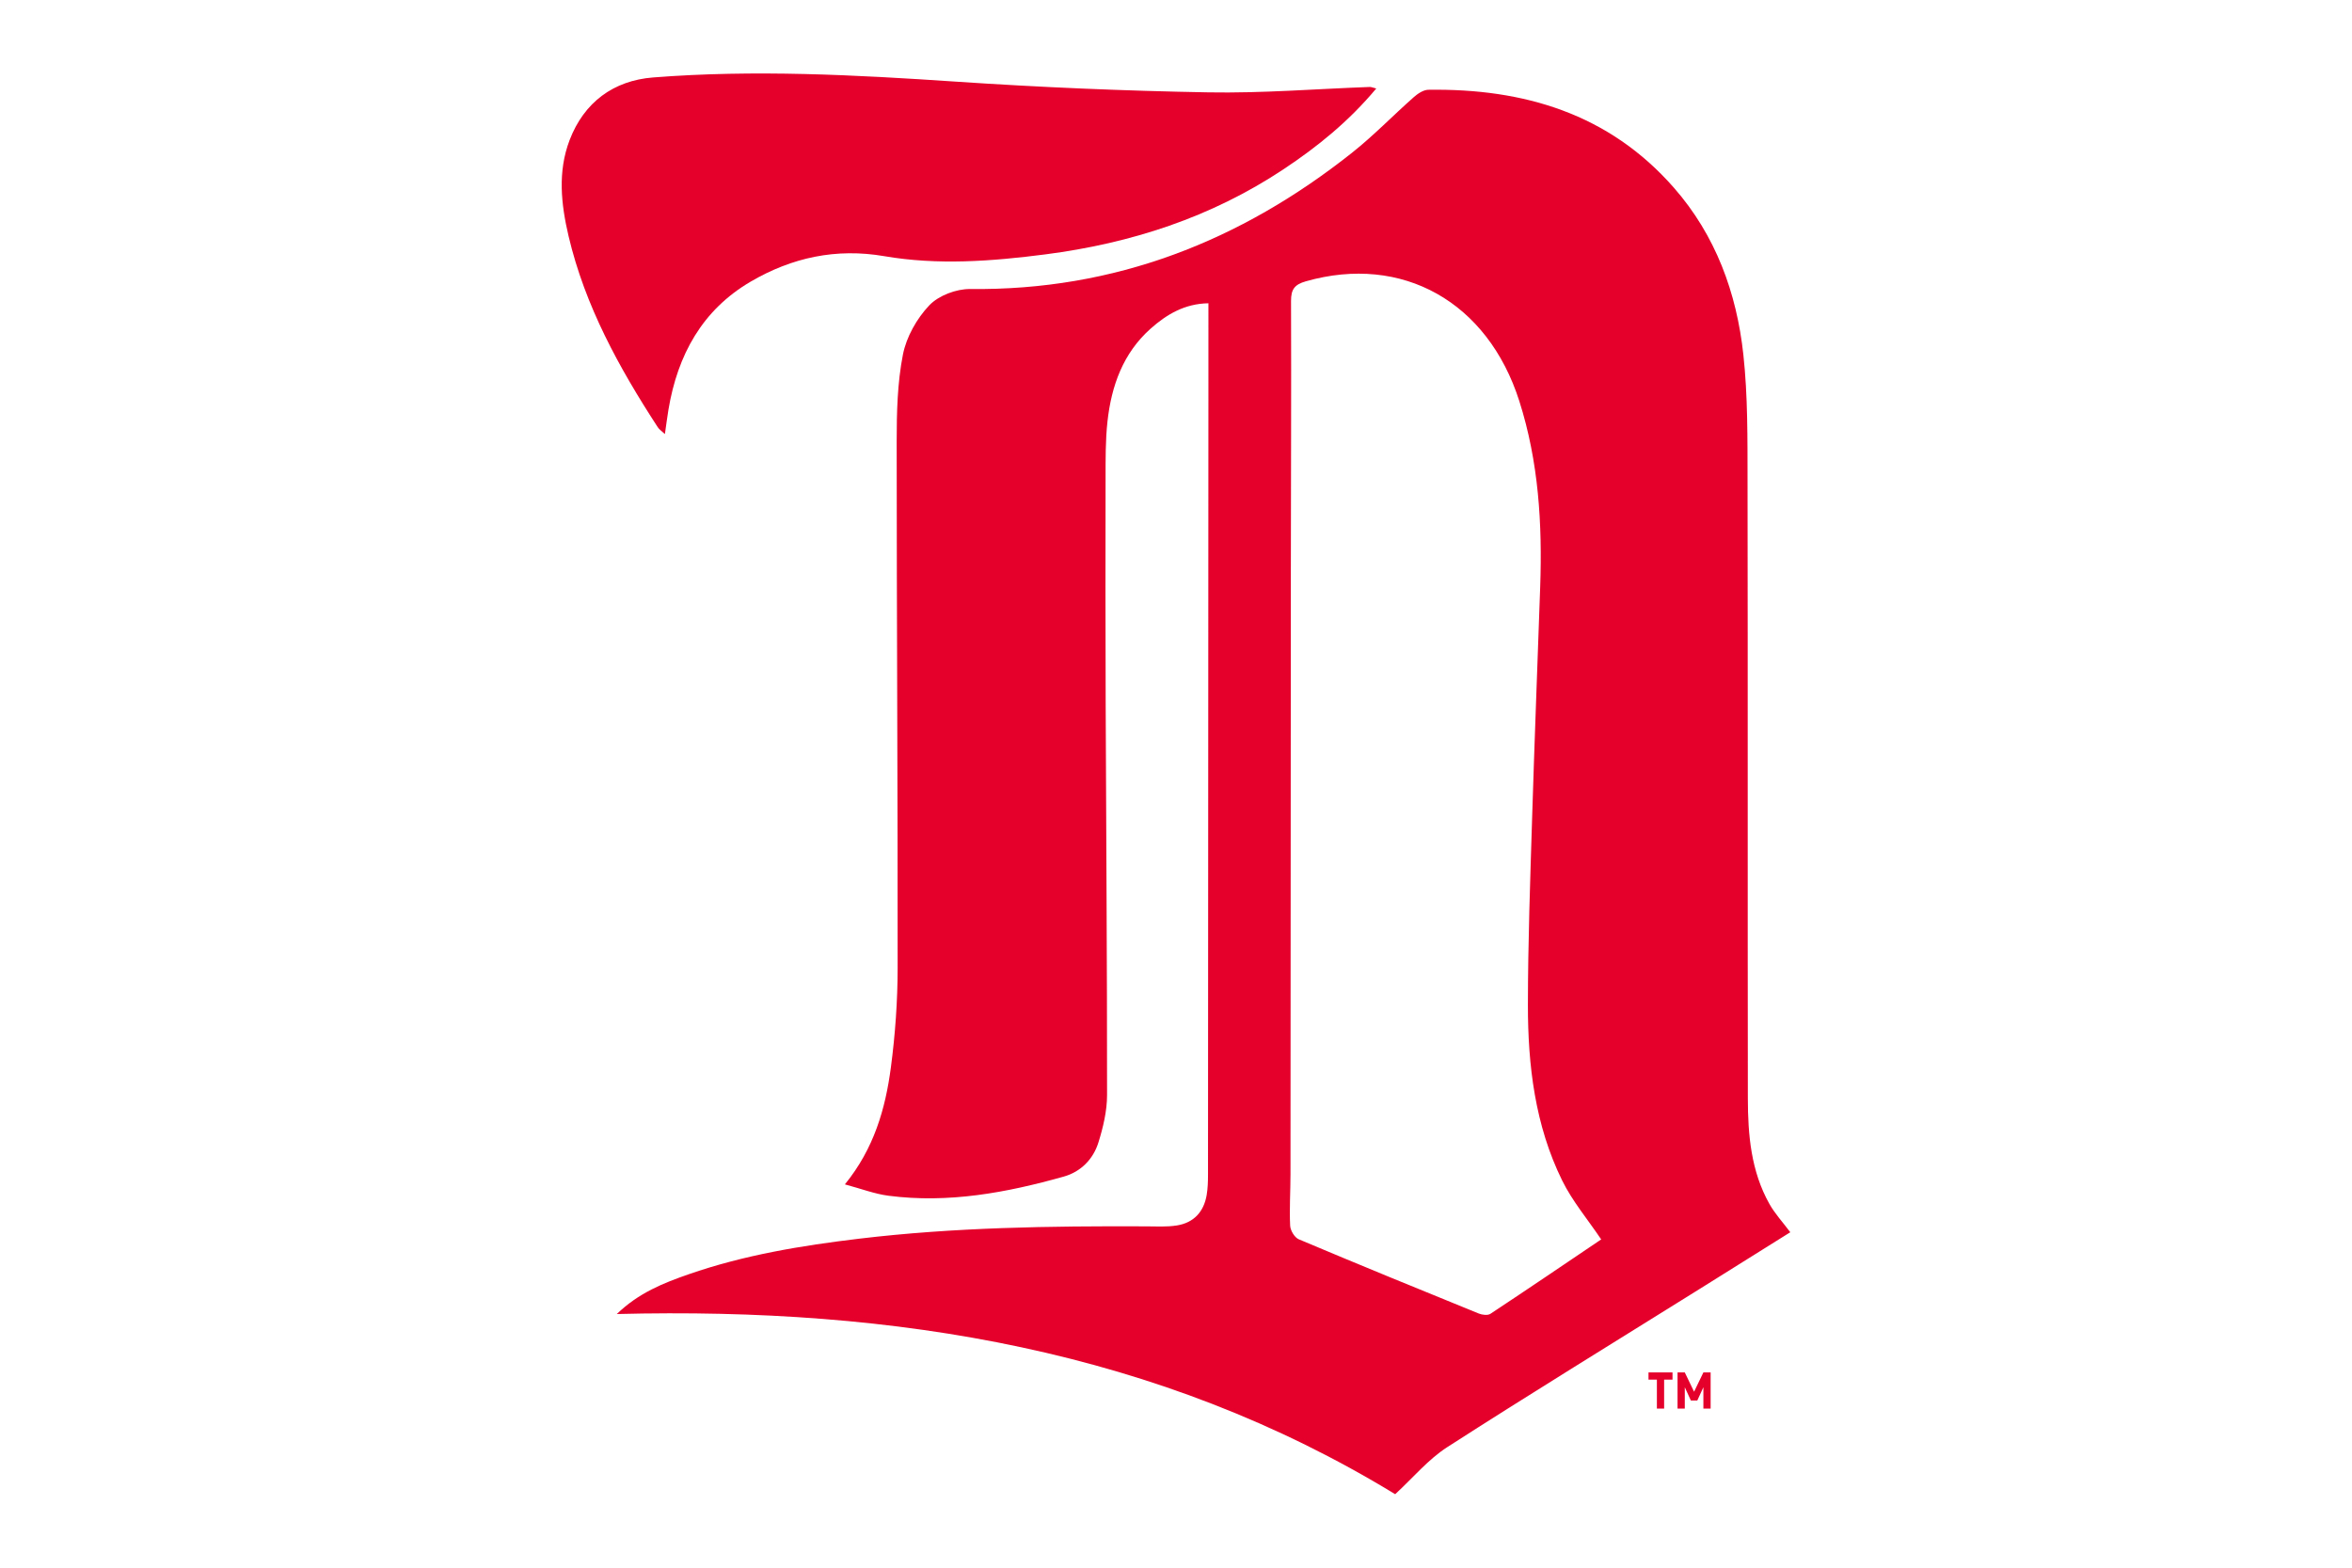 <svg xmlns="http://www.w3.org/2000/svg" viewBox="0 0 960 640" width="960" height="640" xml:space="preserve"><g fill="#E4002B"><path d="M679.236 563.221v11.825h-2.957V563.22h-3.423v-2.937h9.802v2.938h-3.422zm16.023 11.825v-8.713l-2.49 5.428h-2.612l-2.49-5.428v8.713h-2.956v-14.762h2.956l3.796 7.883 3.796-7.883h2.956v14.762h-2.956zM251.757 536.45c8.954-8.668 19.07-12.665 29.318-16.23 22.579-7.853 46.002-11.714 69.67-14.54 38.824-4.637 77.8-5.187 116.818-5.03 4.268.016 8.61.299 12.787-.367 6.9-1.1 11.01-5.554 12.174-12.45.451-2.674.535-5.434.537-8.155.075-109.078.122-218.155.17-327.233.005-9.332.001-18.665.001-28.638-9.655.158-17.034 4.525-23.598 10.367-11.267 10.026-15.993 23.356-17.6 37.843-.856 7.723-.764 15.57-.78 23.363-.06 30.635-.067 61.27.041 91.906.189 53.261.601 106.522.564 159.782-.004 6.48-1.593 13.148-3.541 19.388-2.125 6.806-7.195 11.928-14.094 13.871-23.394 6.59-47.14 11.009-71.588 7.825-5.669-.738-11.157-2.864-17.785-4.633 11.902-14.618 16.541-30.875 18.77-47.72 1.784-13.488 2.754-27.185 2.766-40.791.065-71.606-.396-143.212-.393-214.818 0-11.839.279-23.896 2.546-35.436 1.42-7.223 5.67-14.74 10.773-20.11 3.794-3.994 11.016-6.717 16.672-6.652 58.932.68 110.282-19.458 155.886-55.651 8.835-7.012 16.724-15.207 25.195-22.691 1.627-1.437 3.92-2.97 5.928-3 38.937-.571 73.716 9.713 100.255 40.02 17.02 19.436 25.588 42.864 28.325 68.103 1.842 16.977 1.677 34.216 1.708 51.34.151 84.101.007 168.203.126 252.305.02 14.89 1.285 29.725 8.805 43.094 2.24 3.984 5.438 7.43 8.516 11.547-12.268 7.679-24.61 15.419-36.966 23.134-34.385 21.468-68.946 42.661-103.036 64.588-7.826 5.034-14.038 12.578-21.266 19.22-96.505-58.877-203.98-76.438-317.704-73.552zm401.79-30.463c-5.538-8.235-11.777-15.619-15.92-24.034-11.087-22.517-14.01-46.98-13.992-71.696.02-25.539.947-51.081 1.73-76.615.961-31.377 2.2-62.745 3.288-94.119.89-25.668-.643-51.049-8.519-75.757-12.931-40.57-47.804-60.103-87.118-48.925-4.643 1.32-6.08 3.29-6.063 8.054.133 36.87-.048 73.742-.076 110.614-.061 81.94-.082 163.879-.145 245.819-.005 7.02-.468 14.053-.142 21.054.091 1.952 1.817 4.833 3.525 5.554 24.403 10.298 48.921 20.324 73.457 30.303 1.408.572 3.658.854 4.76.126 15.426-10.196 30.72-20.591 45.216-30.378z"/><path d="M561.745 36.12c-11.282 13.507-24.104 23.857-37.949 33.04-29.5 19.57-62.172 30.17-97.084 34.684-21.927 2.835-43.926 4.487-65.78.737-19.693-3.38-37.685.564-54.448 10.34-19.887 11.6-29.921 30.035-33.642 52.282-.514 3.072-.899 6.166-1.452 10.004-1.227-1.157-2.288-1.834-2.913-2.795-15.804-24.29-29.698-49.523-36.408-78.014-3.063-13.007-4.504-26.327.42-39.203 5.916-15.471 17.96-24.307 34.061-25.575 41.29-3.25 82.553-1.054 123.832 1.722 34.213 2.301 68.515 3.748 102.8 4.363 21.959.395 43.958-1.41 65.94-2.207.518-.018 1.047.238 2.623.622z"/></g></svg>
